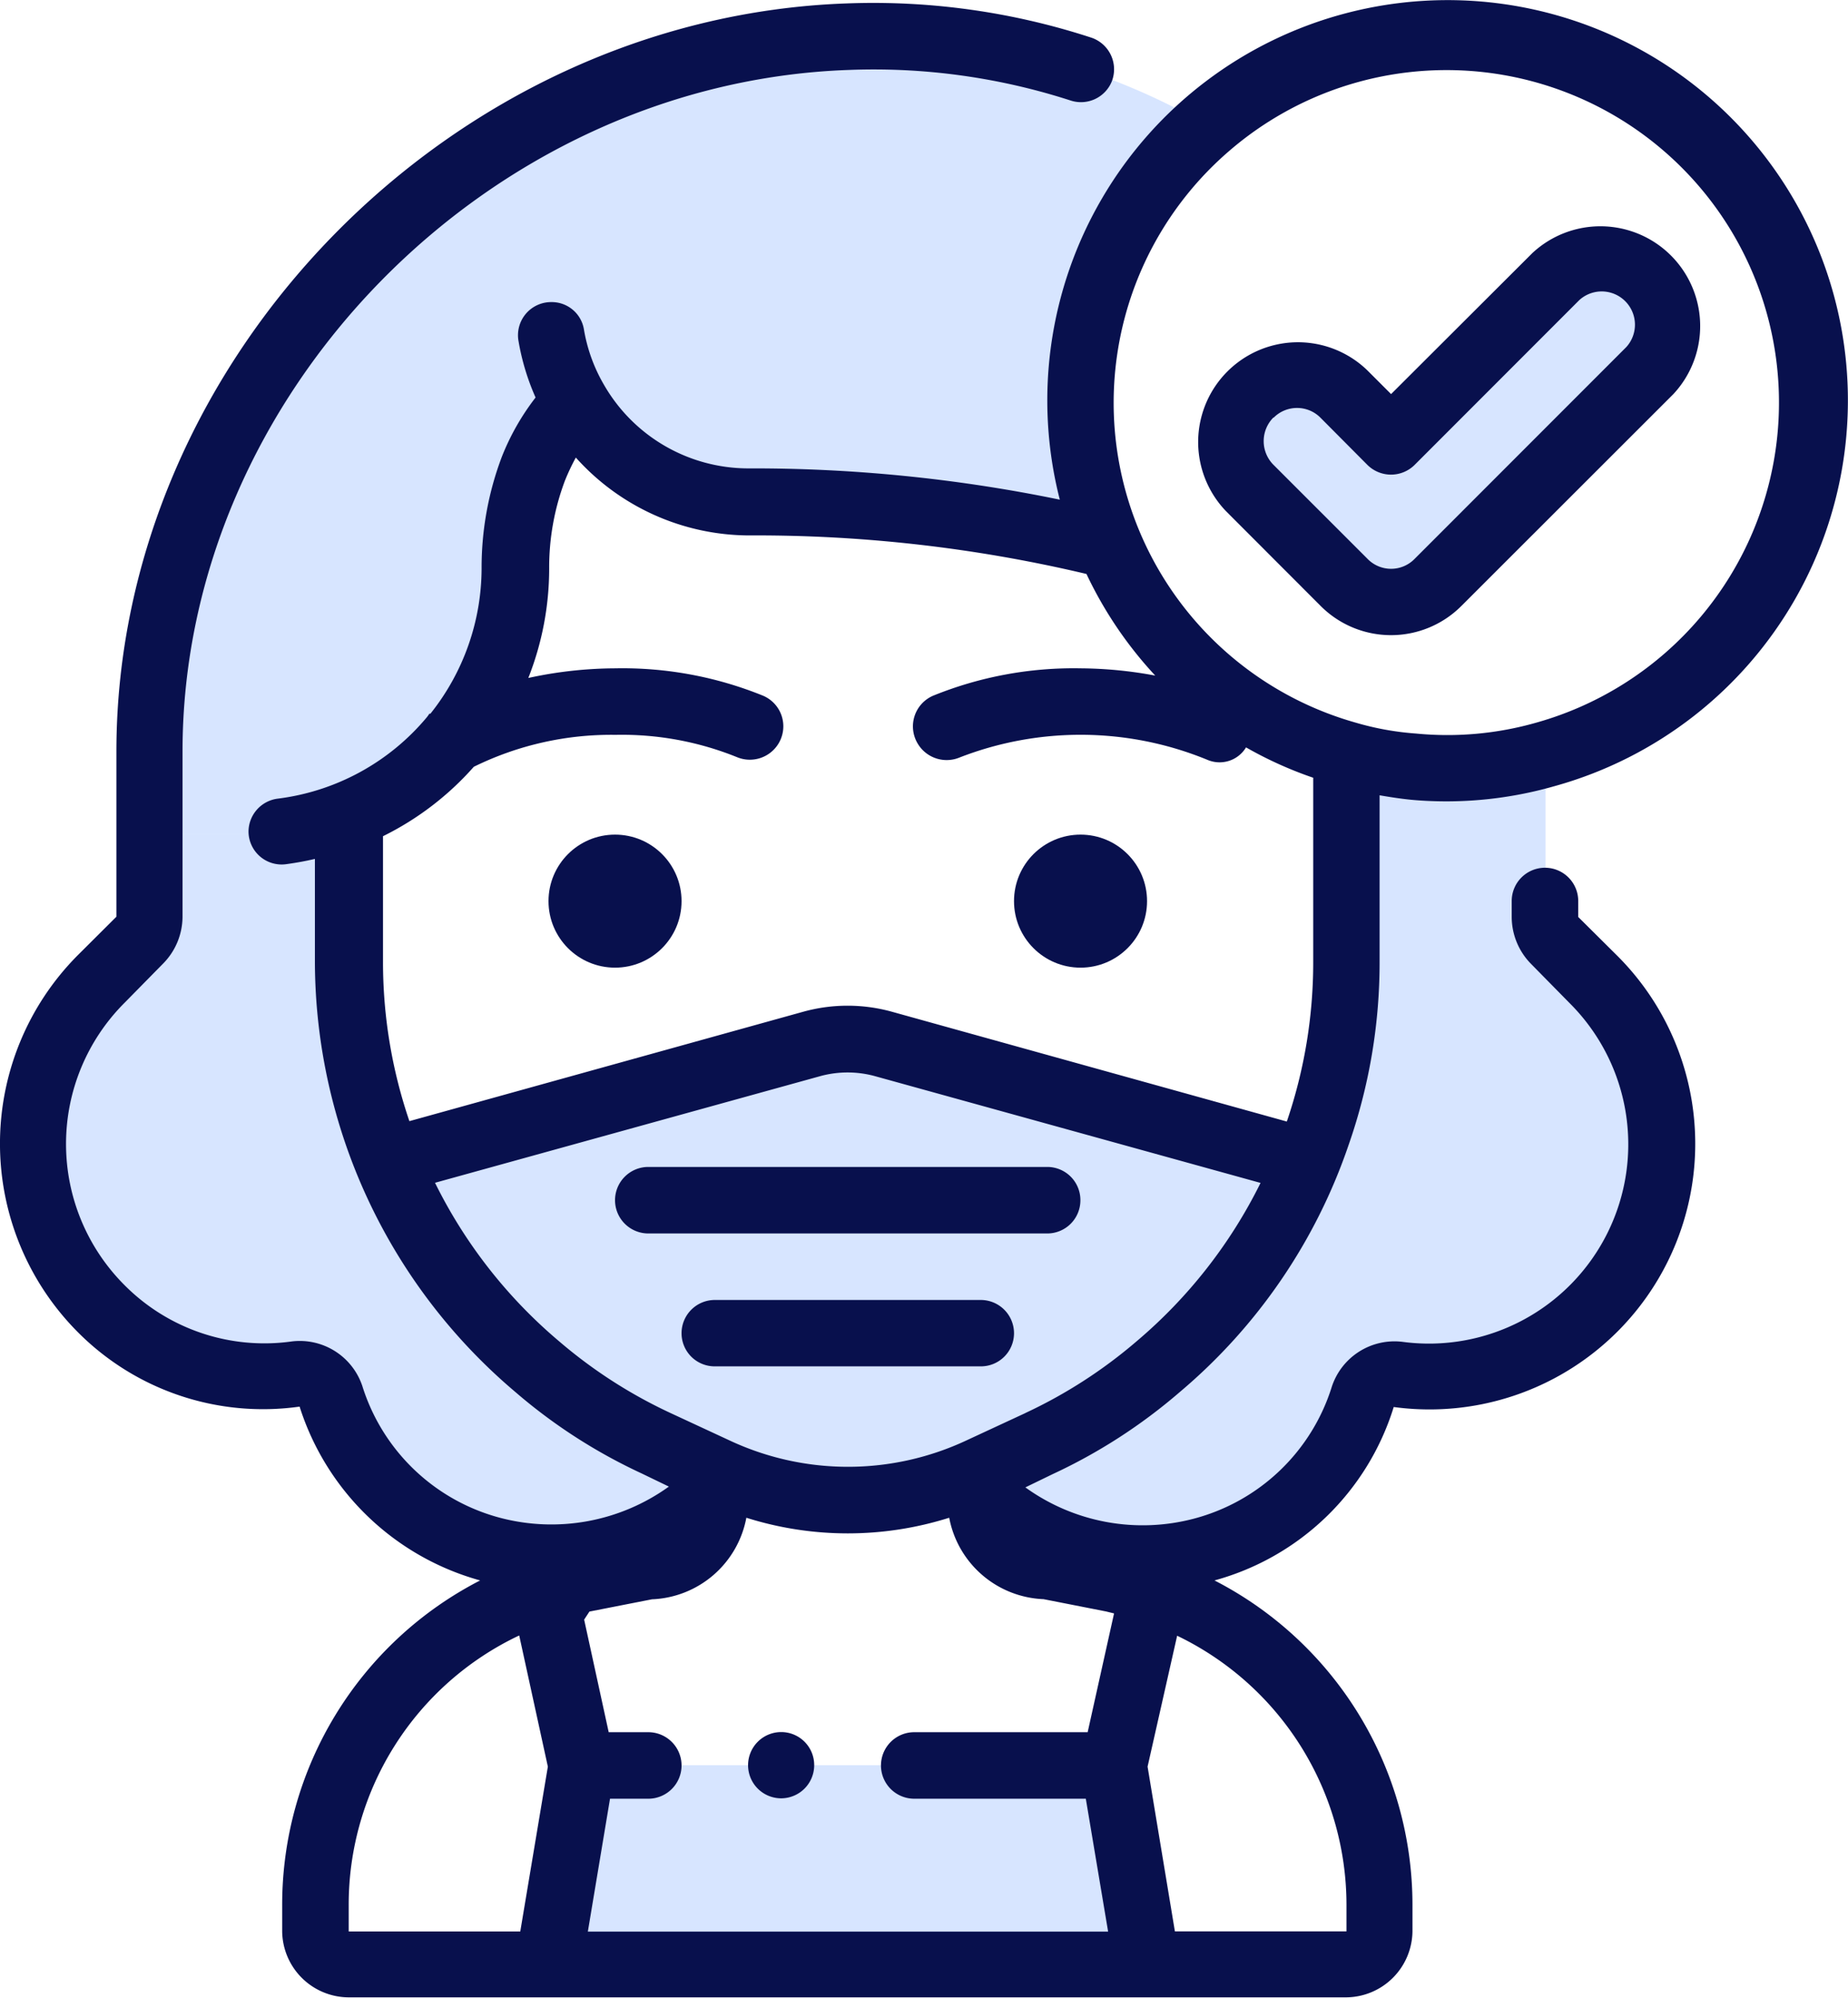 <?xml version="1.0" encoding="UTF-8"?> <svg xmlns="http://www.w3.org/2000/svg" id="Layer_1" data-name="Layer 1" viewBox="0 0 140.02 151.39"> <defs> <style>.cls-1{fill:#d7e5ff;}.cls-2{fill:#08104d;}</style> </defs> <title>b-p-06</title> <g id="Check-Covid19-Pass-Female-Avatar"> <path class="cls-1" d="M121,63.21c.83.08,1.66.13,2.52.13a26.86,26.86,0,0,0,7.56-1.06V74.62a2.48,2.48,0,0,0,.73,1.76l2.94,3A17.61,17.61,0,0,1,120,109.25a2.46,2.46,0,0,0-2.61,1.69,17.59,17.59,0,0,1-29.07,7.18v-1.56l4.46-2.07a38.59,38.59,0,0,0,9-5.82A40,40,0,0,0,113,93.13c.28-.68.53-1.38.78-2.09A39.81,39.81,0,0,0,116,78V62.28a25.33,25.33,0,0,0,5,.93Z" transform="translate(-13.98 -5.14)"></path> <path class="cls-1" d="M139,26.13l-.05-.05a5.05,5.05,0,0,0-7.08,0l-7.7,7.71-4.79,4.79L115.79,35a5,5,0,0,0-7.05,0l0,0,0,0a5.06,5.06,0,0,0,0,7.1l3.57,3.58,3.6,3.57a5,5,0,0,0,7.06,0l0,0,3.58-3.57,2-2L139,33.21a5,5,0,0,0,0-7l0,0Z" transform="translate(-13.98 -5.14)"></path> <path class="cls-1" d="M80.91,84.24,113,93.13a40,40,0,0,1-11.26,15.54,38.59,38.59,0,0,1-9,5.82l-4.46,2.07a23.75,23.75,0,0,1-20.15,0l-4.46-2.07a38.86,38.86,0,0,1-9-5.82A40.1,40.1,0,0,1,43.4,93.13l32.12-8.89a9.87,9.87,0,0,1,5.39,0Z" transform="translate(-13.98 -5.14)"></path> <path class="cls-1" d="M98.36,138.9,100.88,154H55.54l2.52-15.11h40.3Z" transform="translate(-13.98 -5.14)"></path> <path class="cls-1" d="M40.43,66.91a20.17,20.17,0,0,1-7.55,1.46H25.32V62.08c0-28.69,24.23-53.15,52.89-54.16a50.08,50.08,0,0,1,27.26,6.73,27.61,27.61,0,0,0-9.63,21A28.27,28.27,0,0,0,98,46.44a109.57,109.57,0,0,0-27.35-3.25,15.09,15.09,0,0,1-13.08-7.56,13.91,13.91,0,0,0-3.19,5A20.72,20.72,0,0,0,53,48.22a20.16,20.16,0,0,1-4.71,13,19.91,19.91,0,0,1-7.89,5.74Z" transform="translate(-13.98 -5.14)"></path> <path class="cls-1" d="M68.14,116.56v1.56a17.59,17.59,0,0,1-29.07-7.18,2.47,2.47,0,0,0-2.62-1.69A17.61,17.61,0,0,1,21.64,79.33l2.95-3a2.57,2.57,0,0,0,.73-1.76V68.37h7.56a20.17,20.17,0,0,0,7.55-1.46V78A40.06,40.06,0,0,0,42.62,91c.26.71.51,1.41.78,2.09a40.1,40.1,0,0,0,11.26,15.54,38.86,38.86,0,0,0,9,5.82Z" transform="translate(-13.98 -5.14)"></path> <circle class="cls-2" cx="81.87" cy="68.28" r="5.04"></circle> <circle class="cls-2" cx="46.6" cy="68.28" r="5.04"></circle> <path class="cls-2" d="M103.4,110.59a42.3,42.3,0,0,0,12.77-18.72A41.87,41.87,0,0,0,118.51,78V65.4c.76.13,1.52.25,2.3.33s1.81.13,2.74.13a29.82,29.82,0,0,0,8.24-1.16A30.33,30.33,0,1,0,94.28,43a115,115,0,0,0-23.62-2.37,12.62,12.62,0,0,1-10.91-6.32,12.36,12.36,0,0,1-1.53-4.23,2.47,2.47,0,0,0-2.46-2.05h0A2.51,2.51,0,0,0,53.27,31a17.89,17.89,0,0,0,1.29,4.26A18.28,18.28,0,0,0,52,39.76a23.72,23.72,0,0,0-1.53,8.46,17.7,17.7,0,0,1-3.88,11,.35.35,0,0,0-.08,0l0,0a2.83,2.83,0,0,1-.2.28,17.54,17.54,0,0,1-11.25,6.15,2.53,2.53,0,0,0-2.25,2.49v0a2.51,2.51,0,0,0,2.85,2.48c.73-.1,1.46-.23,2.18-.4V78A42.8,42.8,0,0,0,53,110.59a41.08,41.08,0,0,0,9.59,6.19l2.07,1a15.24,15.24,0,0,1-12.77,2.37,14.94,14.94,0,0,1-10.46-10,5,5,0,0,0-5.33-3.37,14.93,14.93,0,0,1-12.7-4.28,15.12,15.12,0,0,1,0-21.36l2.95-3a5.08,5.08,0,0,0,1.46-3.55V62.08c0-27,23.1-50.68,50.47-51.64a48.46,48.46,0,0,1,16.83,2.32,2.52,2.52,0,0,0,3.12-1.48h0A2.53,2.53,0,0,0,96.69,8,53.14,53.14,0,0,0,78.11,5.4c-30,1.06-55.31,27-55.31,56.68V74.6l-2.95,2.94a20.24,20.24,0,0,0,0,28.51,19.78,19.78,0,0,0,16.83,5.67,19.92,19.92,0,0,0,13.68,13.17,27.63,27.63,0,0,0-15,24.59v2a5.06,5.06,0,0,0,5,5H116a5.06,5.06,0,0,0,5-5v-2a27.64,27.64,0,0,0-15-24.59,19.63,19.63,0,0,0,13.58-13.14,20.13,20.13,0,0,0,16.92-34.21l-2.94-2.92V73.41a2.52,2.52,0,0,0-2.52-2.52h0a2.52,2.52,0,0,0-2.52,2.52v1.21a5.08,5.08,0,0,0,1.46,3.55l2.95,3a15.1,15.1,0,0,1-12.7,25.64,5,5,0,0,0-5.34,3.4,14.93,14.93,0,0,1-10.45,10,15.2,15.2,0,0,1-12.77-2.37l2.06-1a41.35,41.35,0,0,0,9.6-6.19Zm3.7-94a25.19,25.19,0,1,1,23.3,43.3,24.54,24.54,0,0,1-9.14.83,21.59,21.59,0,0,1-4.58-.83,25.18,25.18,0,0,1-9.58-43.3ZM43,78V68.5a22.41,22.41,0,0,0,6.88-5.26,23.56,23.56,0,0,1,10.75-2.42,23.25,23.25,0,0,1,9.19,1.69,2.54,2.54,0,0,0,3.17-1.07h0a2.52,2.52,0,0,0-1.18-3.58,28.29,28.29,0,0,0-11.18-2.08,31.3,31.3,0,0,0-6.62.73,22.61,22.61,0,0,0,1.58-8.29,18.66,18.66,0,0,1,1.19-6.65,16.6,16.6,0,0,1,.83-1.76,17.69,17.69,0,0,0,13.1,5.9A108.51,108.51,0,0,1,96.3,48.63a30.29,30.29,0,0,0,5.21,7.7,31.67,31.67,0,0,0-5.67-.55,28.31,28.31,0,0,0-11.15,2.07,2.53,2.53,0,0,0-1.19,3.61h0a2.55,2.55,0,0,0,3.15,1.09,25.28,25.28,0,0,1,18.83.17,2.34,2.34,0,0,0,2.91-.95h0a29.49,29.49,0,0,0,5.09,2.3V78a37.31,37.31,0,0,1-2,12.12L81.56,81.8a12.57,12.57,0,0,0-6.72,0L45,90.09A37.31,37.31,0,0,1,43,78ZM53.4,151.49h-13v-2a22.56,22.56,0,0,1,12.92-20.43L55.49,139Zm49.77-22.41A22.64,22.64,0,0,1,116,149.48v2H103L100.93,139Zm-10.12-2.77,4.73.93.61.15-2,9H83.25a2.52,2.52,0,0,0-2.52,2.52h0a2.52,2.52,0,0,0,2.52,2.52h13l1.69,10.07H58.52l1.68-10.07h2.9a2.52,2.52,0,0,0,2.52-2.52h0a2.52,2.52,0,0,0-2.52-2.52h-3l-1.86-8.53.4-.61,4.74-.93a7.58,7.58,0,0,0,7.15-6.18,25.51,25.51,0,0,0,15.37,0A7.58,7.58,0,0,0,93.05,126.31ZM91.69,112.2l-4.46,2.07a21.15,21.15,0,0,1-18,0l-4.46-2.07a36.78,36.78,0,0,1-8.44-5.44,37.31,37.31,0,0,1-9.39-12L76.2,86.66a7.87,7.87,0,0,1,4,0l29.29,8.11a37.44,37.44,0,0,1-9.39,12,36.78,36.78,0,0,1-8.44,5.44Z" transform="translate(-13.98 -5.14)"></path> <path class="cls-2" d="M73.17,136.38h0a2.5,2.5,0,0,1,2.5,2.51v0a2.51,2.51,0,0,1-2.5,2.51h0a2.51,2.51,0,0,1-2.51-2.51v0A2.51,2.51,0,0,1,73.17,136.38Z" transform="translate(-13.98 -5.14)"></path> <path class="cls-2" d="M63.1,93.56H93.33a2.51,2.51,0,0,1,2.51,2.52h0a2.51,2.51,0,0,1-2.51,2.52H63.1a2.52,2.52,0,0,1-2.52-2.52h0A2.52,2.52,0,0,1,63.1,93.56Z" transform="translate(-13.98 -5.14)"></path> <path class="cls-2" d="M68.14,103.64H88.29a2.52,2.52,0,0,1,2.52,2.52h0a2.51,2.51,0,0,1-2.52,2.51H68.14a2.51,2.51,0,0,1-2.52-2.51h0A2.52,2.52,0,0,1,68.14,103.64Z" transform="translate(-13.98 -5.14)"></path> <path class="cls-2" d="M114.05,51.06a7.53,7.53,0,0,0,10.65,0L140.77,35a7.56,7.56,0,0,0-10.69-10.68L119.38,35l-1.8-1.8a7.56,7.56,0,0,0-10.69,10.69Zm-3.56-14.28a2.5,2.5,0,0,1,3.53,0l3.57,3.59a2.54,2.54,0,0,0,3.57,0l12.48-12.49a2.52,2.52,0,0,1,3.56,3.56L121.14,47.51a2.49,2.49,0,0,1-3.52,0h0l-7.16-7.16a2.54,2.54,0,0,1,0-3.57Z" transform="translate(-13.98 -5.14)"></path> </g> </svg> 